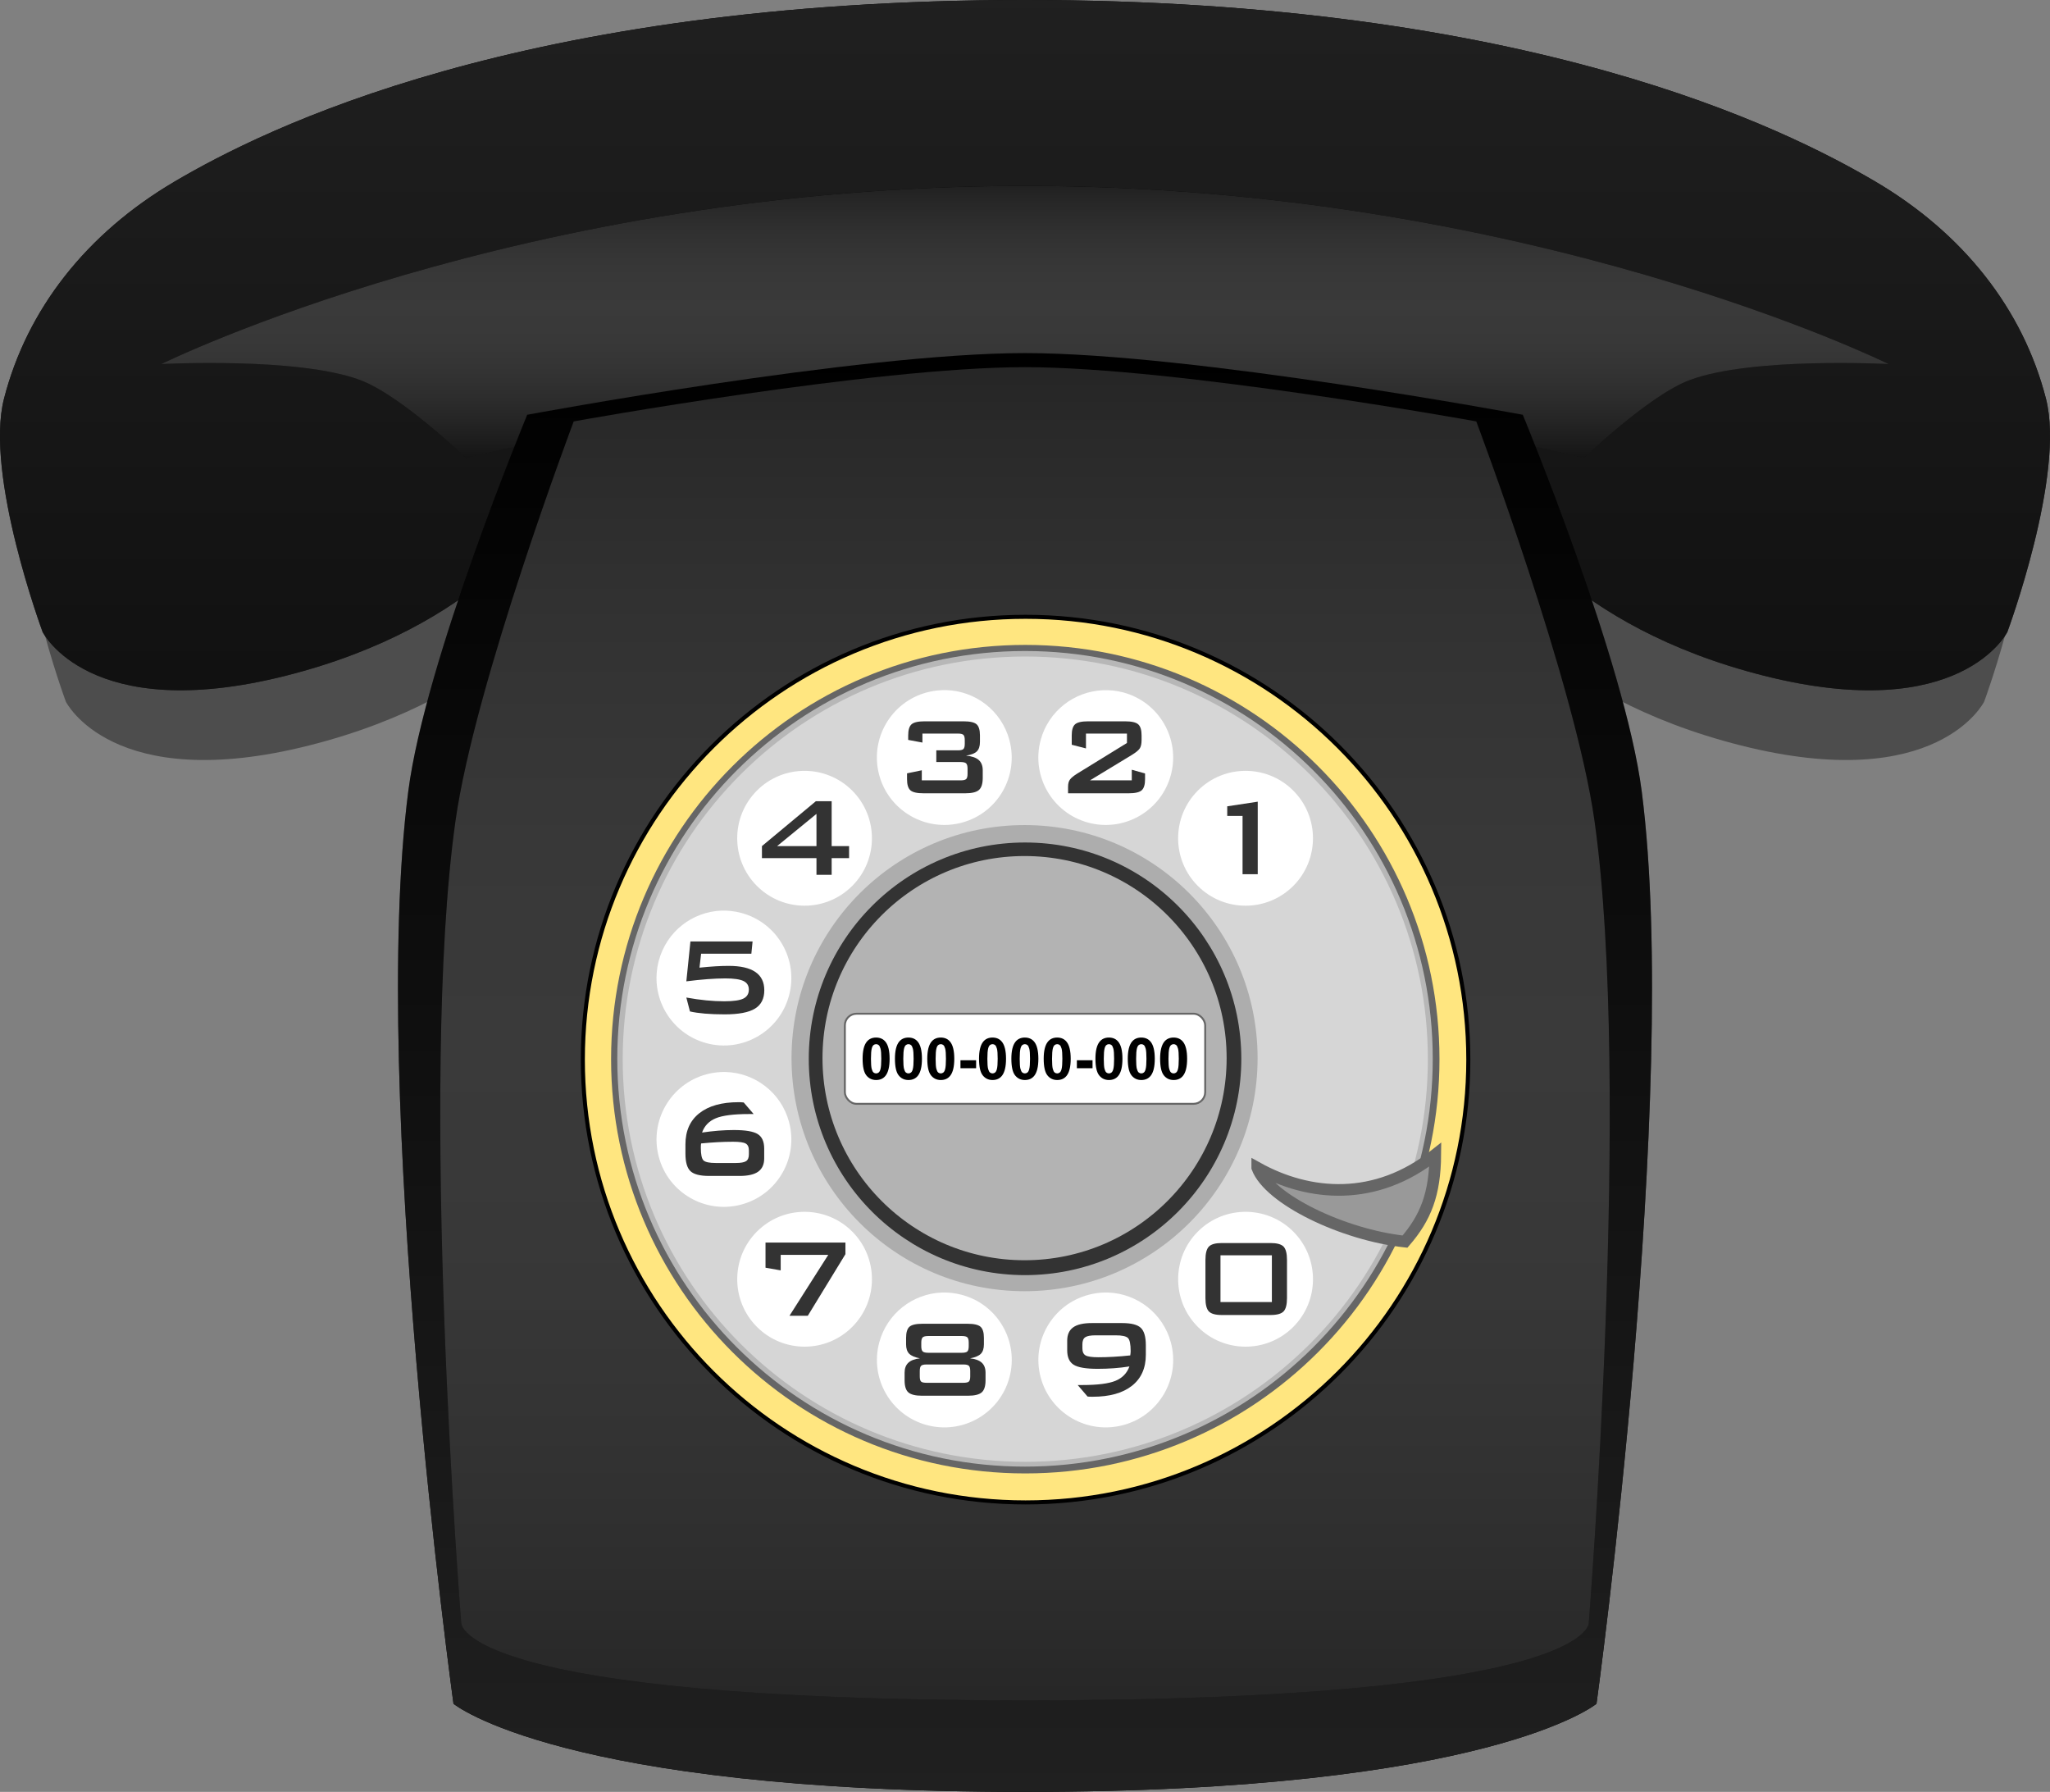 <?xml version="1.0" encoding="UTF-8"?>
<svg version="1.1" viewBox="0 0 529.33 462.6" xmlns="http://www.w3.org/2000/svg" xmlns:xlink="http://www.w3.org/1999/xlink">
<rect x="0" y="0" width="529.33" height="462.6" fill="#808080" stroke="none"/>
<defs>
<linearGradient id="a">
<stop stop-color="#202020" offset="0"/>
<stop stop-color="#c0c0c0" stop-opacity="0" offset="1"/>
</linearGradient>
<linearGradient id="e" x1="400.47" x2="400.47" y1="114.21" y2="606.86" gradientTransform="translate(4e-6)" gradientUnits="userSpaceOnUse" xlink:href="#a"/>
<linearGradient id="d" x1="371.37" x2="371.37" y1="89.196" y2="169.6" gradientUnits="userSpaceOnUse" xlink:href="#a"/>
<linearGradient id="c" x1="344.89" x2="344.89" y1="37.934" y2="417.34" gradientUnits="userSpaceOnUse">
<stop stop-color="#202020" offset="0"/>
<stop stop-color="#202020" stop-opacity="0" offset="1"/>
</linearGradient>
<linearGradient id="b" x1="395.75" x2="395.75" y1="505.35" y2="132.27" gradientUnits="userSpaceOnUse">
<stop stop-color="#202020" offset="0"/>
<stop stop-color="#202020" stop-opacity="0" offset="1"/>
</linearGradient>
</defs>
<g transform="translate(-108.13 -41.75)">
<g transform="translate(7.887)" fill="#4d4d4d">
<path d="m358.91 59.75c130.53 0 196.6 33.375 219.47 46.812 22.866 13.437 38.239 33.059 44.156 56.125 5.054 19.7-9.969 60.219-9.969 60.219s-11.958 24.109-62.75 11.312c-50.8-12.8-67.6-42.03-67.6-42.03l21.53-62.22s-79.984-18-144.84-18z"/>
<path d="m370.91 59.75c-130.53 0-196.6 33.375-219.47 46.812-22.866 13.437-38.239 33.059-44.156 56.125-5.054 19.7 9.969 60.219 9.969 60.219s11.958 24.109 62.75 11.312 67.594-42.031 67.594-42.031l-21.53-62.22s79.984-18 144.84-18z"/>
</g>
<path d="m517.61 111.97-21.531 62.219s16.801 29.234 67.594 42.031c50.792 12.797 62.781-11.312 62.781-11.312s15.023-40.519 9.969-60.219c-5.918-23.066-21.291-42.688-44.156-56.125-22.87-13.44-88.94-46.815-219.48-46.815-130.53 0-196.6 33.375-219.47 46.812-22.866 13.437-38.239 33.059-44.156 56.125-5.054 19.7 9.969 60.219 9.969 60.219s11.958 24.109 62.75 11.312 67.594-42.031 67.594-42.031l-21.531-62.219s79.984-18 144.84-18c64.86 0 144.81 18 144.81 18z"/>
<path d="m517.61 111.97-21.531 62.219s16.801 29.234 67.594 42.031c50.792 12.797 62.781-11.312 62.781-11.312s15.023-40.519 9.969-60.219c-5.918-23.066-21.291-42.688-44.156-56.125-22.87-13.44-88.94-46.815-219.48-46.815-130.53 0-196.6 33.375-219.47 46.812-22.866 13.437-38.239 33.059-44.156 56.125-5.054 19.7 9.969 60.219 9.969 60.219s11.958 24.109 62.75 11.312 67.594-42.031 67.594-42.031l-21.531-62.219s79.984-18 144.84-18c64.86 0 144.81 18 144.81 18z" fill="url(#c)"/>
<path d="m228.46 159.98s79.974-20 144.33-20c64.36 0 144.33 20 144.33 20s16.735-16.163 27.334-20.12c16.082-6.004 51.334-4.12 51.334-4.12s-92.968-46-223-46-223 46-223 46 35.252-1.884 51.334 4.12c10.599 3.957 27.334 20.12 27.334 20.12z"/>
<path d="m228.46 159.98s79.974-20 144.33-20c64.36 0 144.33 20 144.33 20s16.735-16.163 27.334-20.12c16.082-6.004 51.334-4.12 51.334-4.12s-92.968-46-223-46-223 46-223 46 35.252-1.884 51.334 4.12c10.599 3.957 27.334 20.12 27.334 20.12z" fill="url(#d)"/>
<path d="m244.26 148.83s-26.37 63.531-30.716 97.246c-10.05 77.962 11.68 235.53 11.68 235.53s27.527 22.747 147.57 22.747 147.57-22.747 147.57-22.747 21.729-157.57 11.68-235.53c-4.346-33.715-30.716-97.246-30.716-97.246s-85.359-15.923-128.53-15.923-128.53 15.923-128.53 15.923z"/>
<path d="m244.26 148.83s-26.37 63.531-30.716 97.246c-10.05 77.962 11.68 235.53 11.68 235.53s27.527 22.747 147.57 22.747 147.57-22.747 147.57-22.747 21.729-157.57 11.68-235.53c-4.346-33.715-30.716-97.246-30.716-97.246s-85.359-15.923-128.53-15.923-128.53 15.923-128.53 15.923z" fill="url(#b)"/>
<path d="m256.27 150.54s-25.509 67.601-30.523 103.09c-9.658 68.351 1.477 207.09 1.477 207.09s-1.175 20 145.57 20 145.57-20 145.57-20 11.135-138.73 1.477-207.09c-5.014-35.484-30.523-103.09-30.523-103.09s-77.403-14-116.52-14c-39.12 0-116.52 14-116.52 14z"/>
<path d="m256.27 150.54s-25.509 67.601-30.523 103.09c-9.658 68.351 1.477 207.09 1.477 207.09s-1.175 20 145.57 20 145.57-20 145.57-20 11.135-138.73 1.477-207.09c-5.014-35.484-30.523-103.09-30.523-103.09s-77.403-14-116.52-14c-39.12 0-116.52 14-116.52 14z" fill="url(#e)"/>
</g>
<g transform="translate(-113.21 -283.18)">
<path transform="matrix(1.044 0 0 1.044 -20.899 -38.115)" d="m491.61 569.78c0 60.474-49.024 109.5-109.5 109.5-60.474 0-109.5-49.024-109.5-109.5 0-60.474 49.024-109.5 109.5-109.5 60.474 0 109.5 49.024 109.5 109.5z" fill="#ffe680" fill-rule="evenodd" stroke="#000" stroke-width="1px"/>
<path transform="matrix(.51 0 0 .51 183.01 265.95)" d="m491.61 569.78c0 60.474-49.024 109.5-109.5 109.5-60.474 0-109.5-49.024-109.5-109.5 0-60.474 49.024-109.5 109.5-109.5 60.474 0 109.5 49.024 109.5 109.5z" fill="#808000" fill-rule="evenodd" stroke="#000" stroke-width="1px"/>
<path transform="matrix(.963 0 0 .963 9.976 7.923)" d="m491.61 569.78c0 60.474-49.024 109.5-109.5 109.5-60.474 0-109.5-49.024-109.5-109.5 0-60.474 49.024-109.5 109.5-109.5 60.474 0 109.5 49.024 109.5 109.5z" fill="#fff" fill-rule="evenodd" stroke="#666" stroke-width="3.116"/>
<path transform="matrix(.513 0 0 .513 181.74 264.06)" d="m491.61 569.78c0 60.474-49.024 109.5-109.5 109.5-60.474 0-109.5-49.024-109.5-109.5 0-60.474 49.024-109.5 109.5-109.5 60.474 0 109.5 49.024 109.5 109.5z" fill="#b3b3b3" fill-rule="evenodd" stroke="#333" stroke-width="15.586"/>
<rect x="331.36" y="544.89" width="93.041" height="23.26" rx="3" ry="3" fill="#fff" fill-rule="evenodd" stroke="#666" stroke-width=".5"/>
<g>
<path d="m339.43 551.04c1.04 1e-5 1.853 0.371 2.439 1.113 0.698 0.879 1.047 2.336 1.047 4.373-1e-5 2.031-0.352 3.491-1.055 4.38-0.581 0.732-1.392 1.099-2.432 1.099-1.045 0-1.887-0.402-2.527-1.205-0.64-0.803-0.959-2.235-0.959-4.296-1e-5 -2.022 0.352-3.477 1.055-4.365 0.581-0.732 1.392-1.099 2.432-1.099zm0 1.706c-0.249 1e-5 -0.471 0.079-0.666 0.238-0.195 0.159-0.347 0.443-0.454 0.853-0.142 0.532-0.212 1.428-0.212 2.688-1e-5 1.26 0.064 2.125 0.19 2.596 0.127 0.471 0.287 0.785 0.48 0.941 0.193 0.156 0.414 0.234 0.663 0.234s0.471-0.079 0.667-0.238c0.195-0.159 0.347-0.443 0.454-0.853 0.142-0.527 0.212-1.421 0.212-2.681s-0.064-2.125-0.19-2.596c-0.127-0.471-0.287-0.786-0.48-0.945-0.193-0.159-0.414-0.238-0.663-0.238z"/>
<path d="m347.78 551.04c1.04 1e-5 1.853 0.371 2.439 1.113 0.698 0.879 1.047 2.336 1.047 4.373-1e-5 2.031-0.352 3.491-1.055 4.38-0.581 0.732-1.392 1.099-2.432 1.099-1.045 0-1.887-0.402-2.527-1.205-0.64-0.803-0.959-2.235-0.959-4.296 0-2.022 0.352-3.477 1.055-4.365 0.581-0.732 1.392-1.099 2.432-1.099zm0 1.706c-0.249 1e-5 -0.471 0.079-0.666 0.238-0.195 0.159-0.347 0.443-0.454 0.853-0.142 0.532-0.212 1.428-0.212 2.688-1e-5 1.26 0.064 2.125 0.19 2.596 0.127 0.471 0.287 0.785 0.48 0.941 0.193 0.156 0.414 0.234 0.663 0.234s0.471-0.079 0.667-0.238c0.195-0.159 0.347-0.443 0.454-0.853 0.142-0.527 0.212-1.421 0.212-2.681s-0.064-2.125-0.19-2.596c-0.127-0.471-0.287-0.786-0.48-0.945-0.193-0.159-0.414-0.238-0.663-0.238z"/>
<path d="m356.13 551.04c1.04 1e-5 1.853 0.371 2.439 1.113 0.698 0.879 1.047 2.336 1.047 4.373-1e-5 2.031-0.352 3.491-1.055 4.38-0.581 0.732-1.392 1.099-2.432 1.099-1.045 0-1.887-0.402-2.527-1.205-0.64-0.803-0.959-2.235-0.959-4.296 0-2.022 0.352-3.477 1.055-4.365 0.581-0.732 1.392-1.099 2.432-1.099zm0 1.706c-0.249 1e-5 -0.471 0.079-0.666 0.238-0.195 0.159-0.347 0.443-0.454 0.853-0.142 0.532-0.212 1.428-0.212 2.688s0.064 2.125 0.19 2.596c0.127 0.471 0.287 0.785 0.48 0.941 0.193 0.156 0.414 0.234 0.663 0.234s0.471-0.079 0.667-0.238c0.195-0.159 0.347-0.443 0.454-0.853 0.142-0.527 0.212-1.421 0.212-2.681-1e-5 -1.26-0.064-2.125-0.19-2.596-0.127-0.471-0.287-0.786-0.48-0.945-0.193-0.159-0.414-0.238-0.663-0.238z"/>
<path d="m361.21 558.96v-2.058h4.043v2.058z"/>
<path d="m369.49 551.04c1.04 1e-5 1.853 0.371 2.439 1.113 0.698 0.879 1.047 2.336 1.047 4.373-1e-5 2.031-0.352 3.491-1.055 4.38-0.581 0.732-1.392 1.099-2.432 1.099-1.045 0-1.887-0.402-2.527-1.205-0.64-0.803-0.959-2.235-0.959-4.296 0-2.022 0.352-3.477 1.055-4.365 0.581-0.732 1.392-1.099 2.432-1.099zm0 1.706c-0.249 1e-5 -0.471 0.079-0.667 0.238-0.195 0.159-0.347 0.443-0.454 0.853-0.142 0.532-0.212 1.428-0.212 2.688s0.064 2.125 0.19 2.596c0.127 0.471 0.287 0.785 0.48 0.941 0.193 0.156 0.414 0.234 0.663 0.234 0.249 0 0.471-0.079 0.666-0.238 0.195-0.159 0.347-0.443 0.454-0.853 0.142-0.527 0.212-1.421 0.212-2.681-1e-5 -1.26-0.064-2.125-0.19-2.596-0.127-0.471-0.287-0.786-0.48-0.945-0.193-0.159-0.414-0.238-0.663-0.238z"/>
<path d="m377.84 551.04c1.04 1e-5 1.853 0.371 2.439 1.113 0.698 0.879 1.047 2.336 1.047 4.373 0 2.031-0.352 3.491-1.055 4.38-0.581 0.732-1.392 1.099-2.432 1.099-1.045 0-1.887-0.402-2.527-1.205-0.64-0.803-0.959-2.235-0.959-4.296 0-2.022 0.352-3.477 1.055-4.365 0.581-0.732 1.392-1.099 2.432-1.099zm0 1.706c-0.249 1e-5 -0.471 0.079-0.667 0.238-0.195 0.159-0.347 0.443-0.454 0.853-0.142 0.532-0.212 1.428-0.212 2.688s0.064 2.125 0.19 2.596c0.127 0.471 0.287 0.785 0.48 0.941 0.193 0.156 0.414 0.234 0.663 0.234 0.249 0 0.471-0.079 0.666-0.238 0.195-0.159 0.347-0.443 0.454-0.853 0.142-0.527 0.212-1.421 0.212-2.681s-0.064-2.125-0.19-2.596c-0.127-0.471-0.287-0.786-0.48-0.945-0.193-0.159-0.414-0.238-0.663-0.238z"/>
<path d="m386.19 551.04c1.04 1e-5 1.853 0.371 2.439 1.113 0.698 0.879 1.047 2.336 1.047 4.373 0 2.031-0.352 3.491-1.055 4.38-0.581 0.732-1.392 1.099-2.432 1.099-1.045 0-1.887-0.402-2.527-1.205-0.64-0.803-0.959-2.235-0.959-4.296 0-2.022 0.352-3.477 1.055-4.365 0.581-0.732 1.392-1.099 2.432-1.099zm0 1.706c-0.249 1e-5 -0.471 0.079-0.667 0.238-0.195 0.159-0.347 0.443-0.454 0.853-0.142 0.532-0.212 1.428-0.212 2.688s0.064 2.125 0.19 2.596c0.127 0.471 0.287 0.785 0.48 0.941 0.193 0.156 0.414 0.234 0.663 0.234 0.249 0 0.471-0.079 0.666-0.238 0.195-0.159 0.347-0.443 0.454-0.853 0.142-0.527 0.212-1.421 0.212-2.681s-0.064-2.125-0.19-2.596c-0.127-0.471-0.287-0.786-0.48-0.945-0.193-0.159-0.414-0.238-0.663-0.238z"/>
<path d="m391.27 558.96v-2.058h4.043v2.058z"/>
<path d="m399.55 551.04c1.04 1e-5 1.853 0.371 2.439 1.113 0.698 0.879 1.047 2.336 1.047 4.373-1e-5 2.031-0.352 3.491-1.055 4.38-0.581 0.732-1.392 1.099-2.432 1.099-1.045 0-1.887-0.402-2.527-1.205-0.64-0.803-0.959-2.235-0.959-4.296 0-2.022 0.352-3.477 1.055-4.365 0.581-0.732 1.392-1.099 2.432-1.099zm0 1.706c-0.249 1e-5 -0.471 0.079-0.666 0.238-0.195 0.159-0.347 0.443-0.454 0.853-0.142 0.532-0.212 1.428-0.212 2.688s0.064 2.125 0.19 2.596c0.127 0.471 0.287 0.785 0.48 0.941 0.193 0.156 0.414 0.234 0.663 0.234 0.249 0 0.471-0.079 0.667-0.238 0.195-0.159 0.347-0.443 0.454-0.853 0.142-0.527 0.212-1.421 0.212-2.681-1e-5 -1.26-0.064-2.125-0.19-2.596-0.127-0.471-0.287-0.786-0.48-0.945-0.193-0.159-0.414-0.238-0.663-0.238z"/>
<path d="m407.9 551.04c1.04 1e-5 1.853 0.371 2.439 1.113 0.698 0.879 1.047 2.336 1.047 4.373-1e-5 2.031-0.352 3.491-1.055 4.38-0.581 0.732-1.392 1.099-2.432 1.099-1.045 0-1.887-0.402-2.527-1.205-0.64-0.803-0.959-2.235-0.959-4.296 0-2.022 0.352-3.477 1.055-4.365 0.581-0.732 1.392-1.099 2.432-1.099zm0 1.706c-0.249 1e-5 -0.471 0.079-0.666 0.238-0.195 0.159-0.347 0.443-0.454 0.853-0.142 0.532-0.212 1.428-0.212 2.688s0.064 2.125 0.19 2.596c0.127 0.471 0.287 0.785 0.48 0.941 0.193 0.156 0.414 0.234 0.663 0.234 0.249 0 0.471-0.079 0.666-0.238 0.195-0.159 0.347-0.443 0.454-0.853 0.142-0.527 0.212-1.421 0.212-2.681-1e-5 -1.26-0.064-2.125-0.19-2.596-0.127-0.471-0.287-0.786-0.48-0.945-0.193-0.159-0.414-0.238-0.663-0.238z"/>
<path d="m416.25 551.04c1.04 1e-5 1.853 0.371 2.439 1.113 0.698 0.879 1.047 2.336 1.047 4.373-1e-5 2.031-0.352 3.491-1.055 4.38-0.581 0.732-1.392 1.099-2.432 1.099-1.045 0-1.887-0.402-2.527-1.205-0.64-0.803-0.959-2.235-0.959-4.296 0-2.022 0.352-3.477 1.055-4.365 0.581-0.732 1.392-1.099 2.432-1.099zm0 1.706c-0.249 1e-5 -0.471 0.079-0.666 0.238-0.195 0.159-0.347 0.443-0.454 0.853-0.142 0.532-0.212 1.428-0.212 2.688s0.064 2.125 0.19 2.596c0.127 0.471 0.287 0.785 0.48 0.941 0.193 0.156 0.414 0.234 0.663 0.234 0.249 0 0.471-0.079 0.666-0.238 0.195-0.159 0.347-0.443 0.454-0.853 0.142-0.527 0.212-1.421 0.212-2.681-1e-5 -1.26-0.064-2.125-0.19-2.596-0.127-0.471-0.287-0.786-0.48-0.945-0.193-0.159-0.414-0.238-0.663-0.238z"/>
</g>
</g>
<g transform="translate(-108.13 -41.75)">
<g transform="translate(-545.08 -241.43)">
<g fill="#333">
<path d="m974.05 508.87v-15.047h-3.955v-2.478l7.875-1.195v18.721z"/>
<path d="m929.94 473.04c-1e-5 -1.395 0.287-2.35 0.861-2.865 0.574-0.516 1.699-0.773 3.375-0.773h9.545c1.676 1e-5 2.804 0.258 3.384 0.773 0.58 0.516 0.87 1.471 0.87 2.865v1.195c-2e-5 0.902-0.138 1.594-0.413 2.074-0.275 0.48-0.94 1.049-1.995 1.705l-10.916 6.627h10.793v-2.742l3.428 0.967v1.477c-3e-5 1.395-0.29 2.35-0.87 2.865-0.58 0.516-1.708 0.773-3.384 0.773h-15.627v-1.688c0-0.82 0.173-1.453 0.519-1.898 0.346-0.445 0.958-0.943 1.837-1.494l12.85-7.91v-2.426h-10.582v3.832l-3.674-0.949z"/>
<path d="m891.67 487.98c-1.676 0-2.804-0.258-3.384-0.773-0.58-0.516-0.87-1.471-0.87-2.865v-1.512l3.814-0.791v2.602h10.02c0.715 0 1.192-0.111 1.433-0.334 0.24-0.223 0.36-0.668 0.36-1.336v-1.353c-2e-5 -0.68-0.123-1.134-0.369-1.362-0.246-0.229-0.721-0.343-1.424-0.343h-6.275v-3.023h5.59c0.703 1e-5 1.172-0.111 1.406-0.334 0.234-0.223 0.352-0.674 0.352-1.353v-0.932c-2e-5 -0.691-0.117-1.148-0.352-1.371-0.234-0.223-0.703-0.334-1.406-0.334h-9.176v2.32l-3.674-0.686v-1.16c0-1.395 0.287-2.35 0.861-2.865 0.574-0.516 1.699-0.773 3.375-0.773h10.055c1.676 1e-5 2.801 0.258 3.375 0.773 0.574 0.516 0.861 1.471 0.861 2.865v1.688c-3e-5 1.09-0.264 1.898-0.791 2.426-0.527 0.527-1.459 0.896-2.795 1.107 1.488 0.141 2.578 0.516 3.269 1.125 0.691 0.609 1.037 1.494 1.037 2.654v1.951c-2e-5 1.523-0.328 2.569-0.984 3.138-0.656 0.568-1.828 0.853-3.516 0.853z"/>
<path d="m864.03 509.03v-4.307h-14.08v-3.111l13.922-11.584h4.078v11.584h4.5v3.111h-4.5v4.307zm0-7.418v-8.315l-10.16 8.315z"/>
<path d="m830.43 536.53 1.055-10.301h16.049l-0.316 3.164h-12.973l-0.422 3.603c1.594-0.164 2.997-0.281 4.21-0.352 1.213-0.07 2.317-0.105 3.313-0.105 3.07 1e-5 5.373 0.524 6.908 1.573 1.535 1.049 2.303 2.622 2.303 4.72-2e-5 2.18-0.806 3.762-2.417 4.746-1.611 0.984-4.216 1.477-7.814 1.477-1.887 0-3.589-0.065-5.106-0.193-1.518-0.129-2.804-0.316-3.858-0.562l-0.932-3.586c1.816 0.328 3.53 0.571 5.142 0.729 1.611 0.158 3.161 0.237 4.649 0.237 2.332 0 3.973-0.231 4.922-0.694 0.949-0.463 1.424-1.239 1.424-2.329-2e-5 -1.031-0.463-1.77-1.389-2.215-0.926-0.445-2.49-0.668-4.693-0.668-1.406 1e-5 -2.953 0.065-4.641 0.193-1.688 0.129-3.492 0.316-5.414 0.562z"/>
<path d="m834.24 578.38c-0.023 0.152-0.041 0.305-0.053 0.457-0.012 0.152-0.018 0.357-0.018 0.615 0 1.793 0.237 2.903 0.712 3.331 0.475 0.428 1.52 0.642 3.138 0.642h5.186c1.277 1e-5 2.159-0.158 2.646-0.475 0.486-0.316 0.729-0.902 0.729-1.758v-1.02c-2e-5 -0.867-0.272-1.456-0.817-1.767-0.545-0.311-1.638-0.466-3.278-0.466-1.324 1e-5 -2.675 0.038-4.052 0.114-1.377 0.076-2.774 0.185-4.192 0.325zm0.246-2.812c1.418-0.211 2.81-0.372 4.175-0.483 1.365-0.111 2.71-0.167 4.034-0.167 3 1e-5 5.057 0.349 6.17 1.046 1.113 0.697 1.67 1.948 1.67 3.753v2.514c-3e-5 1.547-0.516 2.689-1.547 3.428-1.031 0.738-2.637 1.107-4.816 1.107h-7.857c-2.344 0-3.949-0.41-4.816-1.23-0.867-0.82-1.301-2.32-1.301-4.5v-2.443c-1e-5 -3.457 1.198-6.132 3.595-8.024s5.774-2.839 10.134-2.839c0.164 2e-5 0.343 3e-3 0.536 9e-3 0.193 6e-3 0.454 0.026 0.782 0.061l2.566 2.988h-1.195c-3.949 2e-5 -6.803 0.36-8.561 1.081-1.758 0.721-2.947 1.954-3.568 3.7z"/>
<path d="m857.06 622.87 10.02-15.732h-12.287v4.008l-3.92-0.686v-6.486h20.637v2.988l-9.721 15.908z"/>
<path d="m903.01 624.93c1.676 2e-5 2.804 0.258 3.384 0.773 0.58 0.516 0.87 1.471 0.87 2.865v1.688c-3e-5 1.078-0.264 1.887-0.791 2.426-0.527 0.539-1.453 0.932-2.777 1.178 1.371 0.152 2.379 0.527 3.023 1.125 0.644 0.598 0.967 1.459 0.967 2.584v1.951c-2e-5 1.512-0.331 2.555-0.993 3.129-0.662 0.574-1.843 0.861-3.542 0.861h-11.865c-1.688 0-2.859-0.284-3.516-0.853-0.656-0.568-0.984-1.614-0.984-3.138v-1.951c0-1.113 0.322-1.972 0.967-2.575 0.645-0.604 1.641-0.981 2.988-1.134-1.312-0.258-2.235-0.656-2.769-1.195-0.533-0.539-0.8-1.342-0.8-2.408v-1.688c0-1.395 0.29-2.35 0.87-2.865 0.58-0.516 1.708-0.773 3.384-0.773zm-1.441 3.164h-8.666c-0.715 2e-5 -1.195 0.114-1.441 0.343-0.246 0.229-0.369 0.683-0.369 1.362v0.932c0 0.668 0.123 1.116 0.369 1.345 0.246 0.229 0.727 0.343 1.441 0.343h8.666c0.703 1e-5 1.175-0.111 1.415-0.334 0.24-0.223 0.36-0.674 0.36-1.353v-0.932c-2e-5 -0.691-0.12-1.148-0.36-1.371-0.24-0.223-0.712-0.334-1.415-0.334zm0.404 7.348h-9.51c-0.703 1e-5 -1.172 0.111-1.406 0.334-0.234 0.223-0.352 0.68-0.352 1.371v1.353c0 0.68 0.111 1.128 0.334 1.345 0.223 0.217 0.697 0.325 1.424 0.325h9.51c0.715 1e-5 1.187-0.108 1.415-0.325s0.343-0.665 0.343-1.345v-1.353c-2e-5 -0.691-0.117-1.148-0.352-1.371-0.234-0.223-0.703-0.334-1.406-0.334z"/>
<path d="m944.84 635.95c-1.336 0.211-2.689 0.366-4.061 0.466-1.371 0.1-2.754 0.149-4.148 0.149-3 1e-5 -5.06-0.349-6.179-1.046-1.119-0.697-1.679-1.942-1.679-3.735v-2.496c0-1.547 0.513-2.689 1.538-3.428 1.025-0.738 2.628-1.107 4.808-1.107h7.84c2.344 2e-5 3.949 0.41 4.816 1.23 0.867 0.82 1.301 2.32 1.301 4.5v2.443c-2e-5 3.457-1.195 6.129-3.586 8.016s-5.766 2.83-10.125 2.83c-0.363 0-0.636-3e-3 -0.817-9e-3 -0.182-6e-3 -0.354-0.021-0.519-0.044l-2.549-2.971h1.178c3.961 1e-5 6.823-0.363 8.587-1.09 1.764-0.727 2.962-1.963 3.595-3.709zm0.211-2.848c0.035-0.211 0.061-0.413 0.079-0.606 0.018-0.193 0.026-0.36 0.026-0.501-2e-5 -1.828-0.24-2.965-0.721-3.41-0.48-0.445-1.535-0.668-3.164-0.668h-5.15c-1.301 2e-5 -2.197 0.164-2.689 0.492-0.492 0.328-0.738 0.938-0.738 1.828v1.037c-1e-5 0.902 0.275 1.512 0.826 1.828 0.551 0.316 1.658 0.475 3.322 0.475 1.172 1e-5 2.452-0.038 3.841-0.114 1.389-0.076 2.845-0.196 4.368-0.36z"/>
<path d="m968.35 619.33h13.271v-12.076h-13.271zm-3.885-10.846c0-1.699 0.296-2.856 0.888-3.472 0.592-0.615 1.708-0.923 3.349-0.923h12.568c1.652 2e-5 2.774 0.308 3.366 0.923 0.592 0.615 0.888 1.772 0.888 3.472v9.791c-2e-5 1.699-0.296 2.856-0.888 3.472-0.592 0.615-1.714 0.923-3.366 0.923h-12.568c-1.641 0-2.757-0.308-3.349-0.923-0.592-0.615-0.888-1.772-0.888-3.472z"/>
</g>
</g>
</g>
<g transform="translate(-113.21 -283.18)">
<path d="m377.88 451.25c-58.146 0-105.28 47.135-105.28 105.28 0 58.146 47.135 105.28 105.28 105.28 58.146 0 105.28-47.135 105.28-105.28 0-58.15-47.14-105.28-105.28-105.28zm-20.344 10.094c7.497 0.205 14.272 5.289 16.312 12.906 2.488 9.285-2.996 18.824-12.281 21.312-9.285 2.488-18.856-3.027-21.344-12.312-2.488-9.285 3.027-18.824 12.312-21.312 1.161-0.311 2.345-0.493 3.5-0.562 0.505-0.03 1-0.045 1.5-0.031zm40.5 0.031c1.711-0.068 3.446 0.096 5.188 0.562 9.285 2.488 14.801 12.027 12.312 21.312-2.488 9.285-12.027 14.801-21.312 12.312-9.285-2.488-14.801-12.027-12.312-21.312 2.022-7.544 8.711-12.58 16.125-12.875zm-77.094 20.812c4.455 0 8.914 1.695 12.312 5.094 6.797 6.797 6.797 17.828 0 24.625-6.797 6.797-17.796 6.797-24.594 0-6.797-6.797-6.797-17.828 0-24.625 3.399-3.399 7.827-5.094 12.281-5.094zm113.88 0c4.455 0 8.914 1.695 12.312 5.094 6.797 6.797 6.797 17.828 0 24.625-6.797 6.797-17.828 6.797-24.625 0-6.797-6.797-6.797-17.828 0-24.625 3.399-3.399 7.858-5.094 12.312-5.094zm-56.938 18.5c30.84 0 55.844 25.004 55.844 55.844s-25.004 55.844-55.844 55.844-55.844-25.004-55.844-55.844 25.004-55.844 55.844-55.844zm-78.469 17.594c1.711-0.068 3.478 0.127 5.219 0.594 9.285 2.488 14.801 12.027 12.312 21.312-2.488 9.285-12.027 14.801-21.312 12.312-9.285-2.488-14.801-12.027-12.312-21.312 2.022-7.544 8.68-12.611 16.094-12.906zm1.188 41.656c7.5 0.205 14.303 5.289 16.344 12.906 2.488 9.285-3.027 18.824-12.312 21.312-9.285 2.488-18.824-2.996-21.312-12.281-2.488-9.285 3.027-18.856 12.312-21.344 1.161-0.311 2.314-0.493 3.469-0.562 0.505-0.03 1-0.045 1.5-0.031zm20.344 36.094c4.455 0 8.914 1.695 12.312 5.094 6.797 6.797 6.797 17.828 0 24.625-6.797 6.797-17.796 6.797-24.594 0-6.797-6.797-6.797-17.828 0-24.625 3.399-3.399 7.827-5.094 12.281-5.094zm113.88 0c4.455 0 8.914 1.695 12.312 5.094 6.797 6.797 6.797 17.828 0 24.625-6.797 6.797-17.828 6.797-24.625 0-6.797-6.797-6.797-17.828 0-24.625 3.399-3.399 7.858-5.094 12.312-5.094zm-78.469 20.844c1.711-0.068 3.478 0.127 5.219 0.594 9.285 2.488 14.769 12.027 12.281 21.312-2.488 9.285-12.027 14.801-21.312 12.312-9.285-2.488-14.801-12.027-12.312-21.312 2.022-7.544 8.711-12.611 16.125-12.906zm41.781 0c0.431-0.016 0.854-0.017 1.281 0 7.414 0.295 14.103 5.362 16.125 12.906 2.488 9.285-3.027 18.824-12.312 21.312-9.285 2.488-18.824-3.027-21.312-12.312-2.488-9.285 3.027-18.824 12.312-21.312 1.306-0.35 2.615-0.546 3.906-0.594z" fill="#ccc" fill-rule="evenodd" opacity=".8"/>
<path d="m437.84 584.65c3.058 8.165 22.194 17.338 38.153 19.075 5.35-6.194 7.742-12.24 7.829-22.462-15.375 12.251-32.508 10.88-45.982 3.386z" fill="#999" stroke="#666" stroke-width="3"/>
</g>
</svg>
